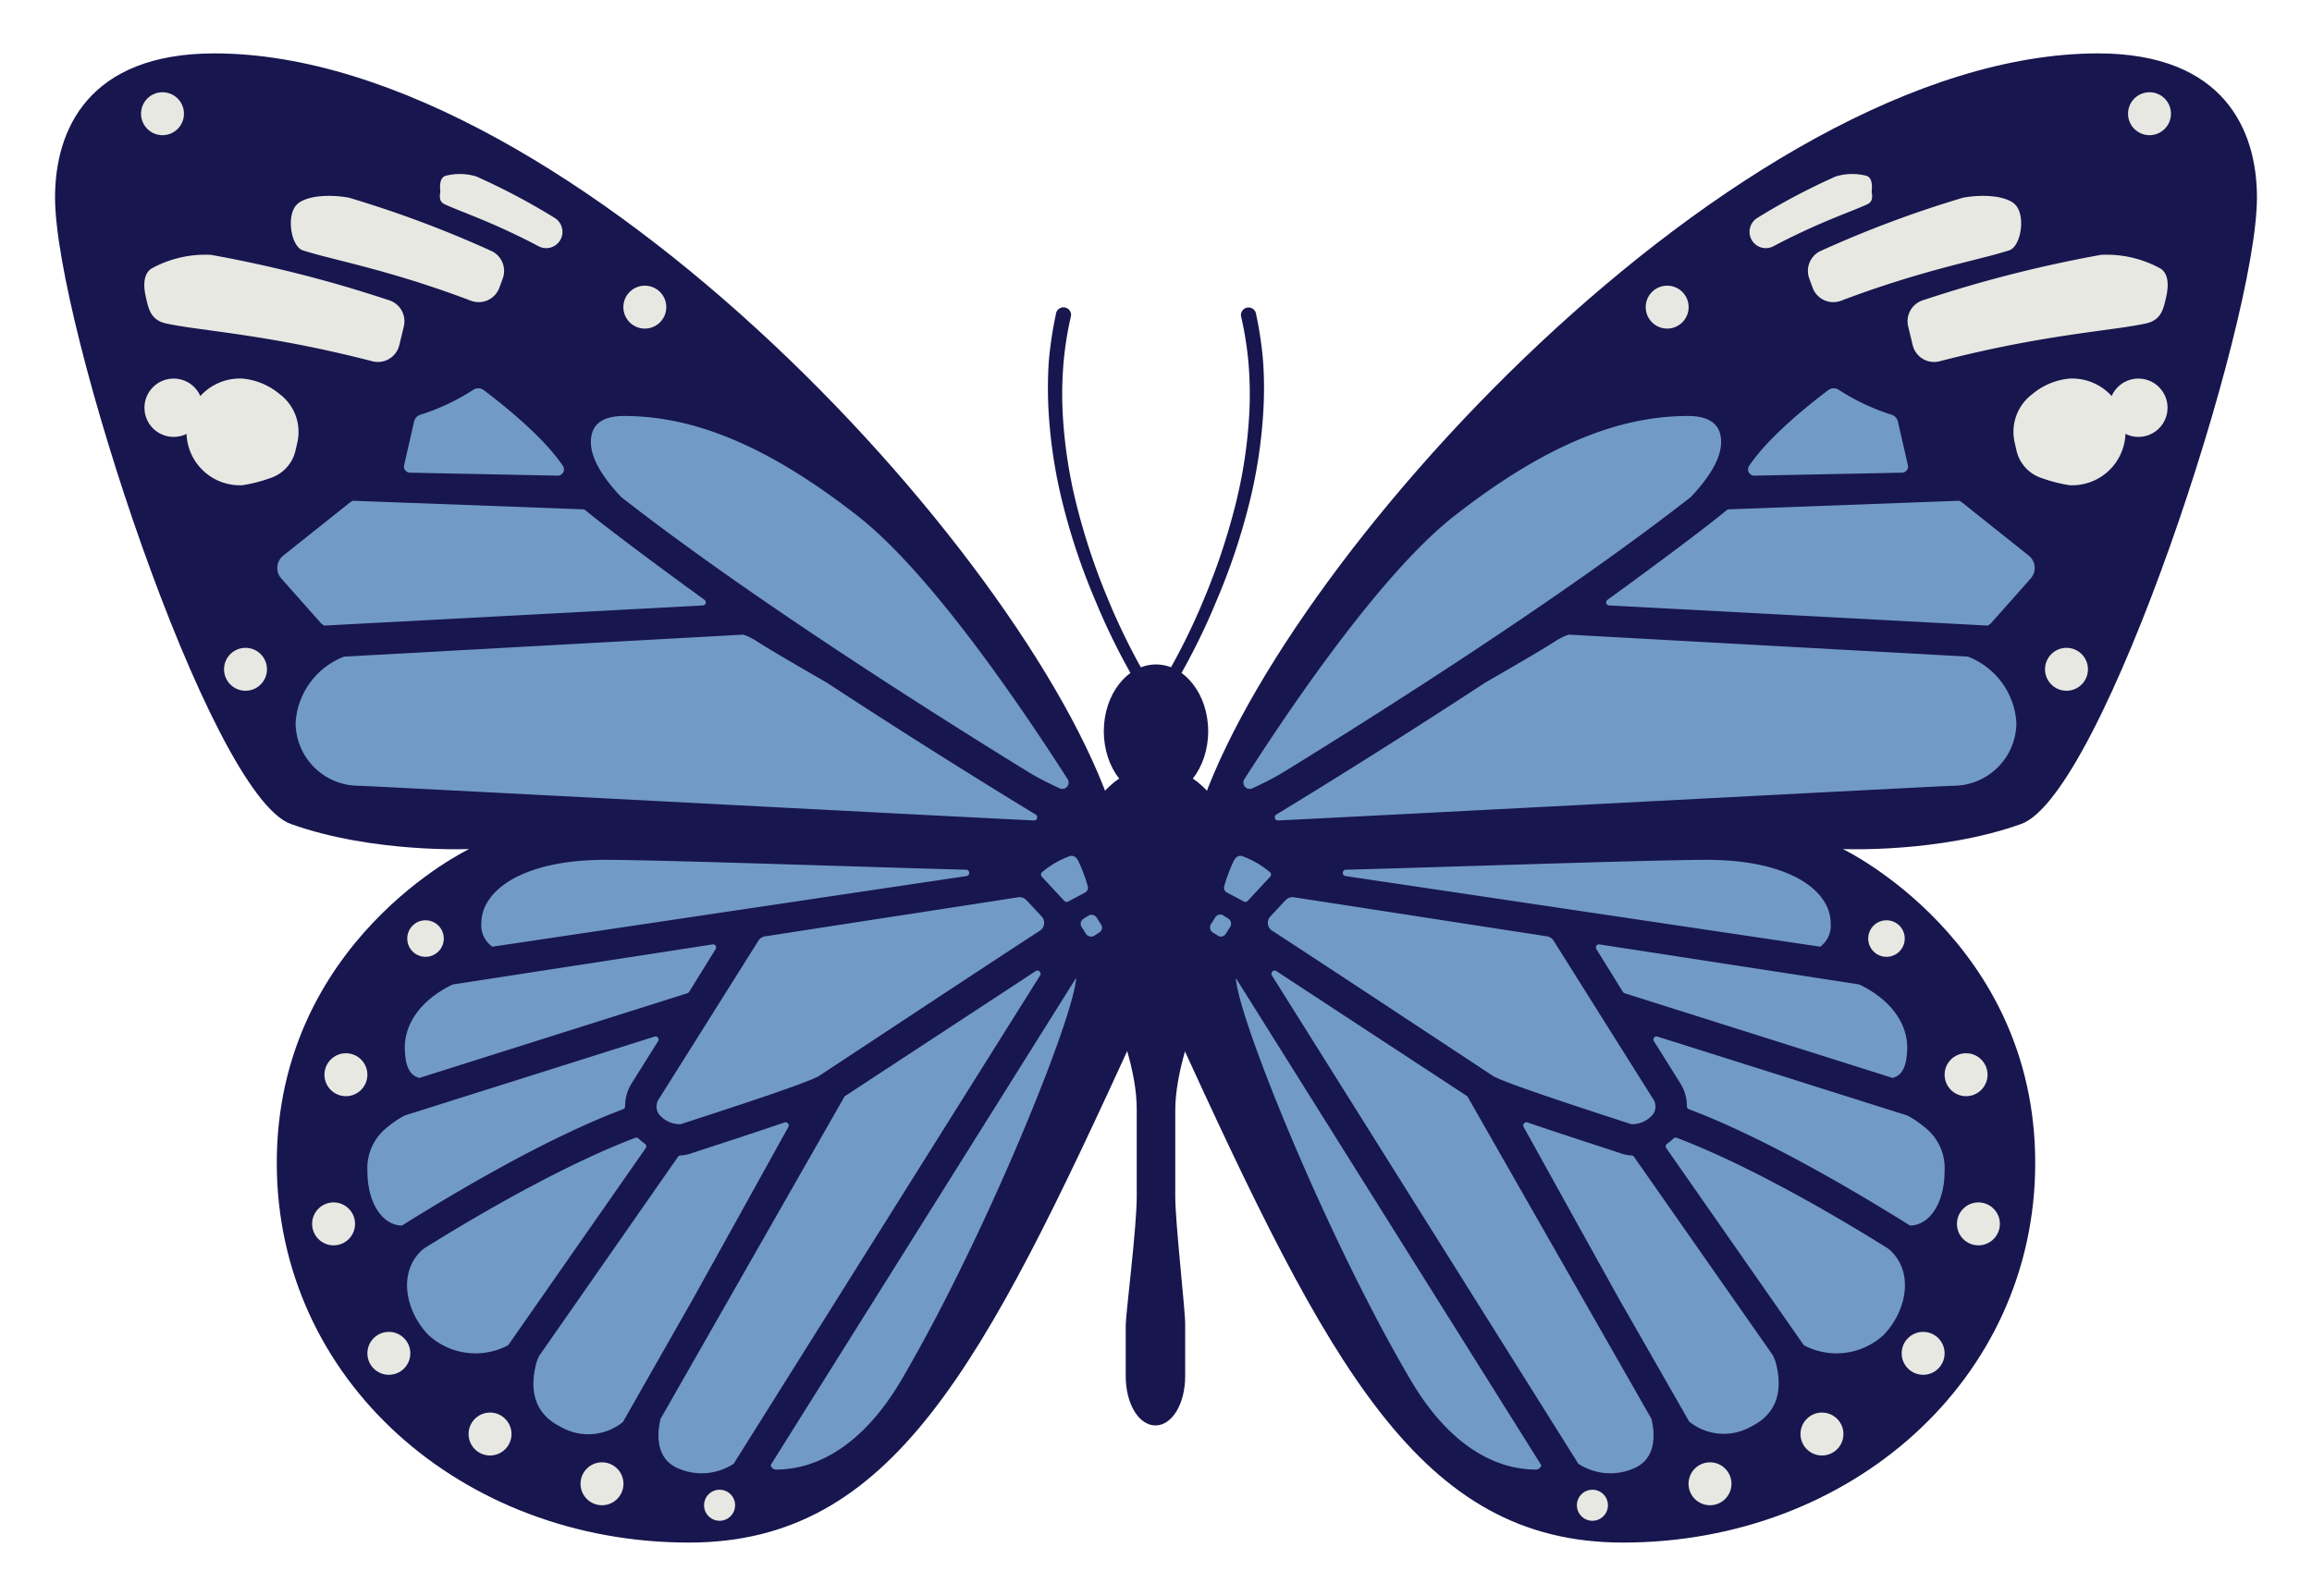 <svg xmlns="http://www.w3.org/2000/svg" viewBox="0 0 210 145">
  <title>Artboard 41 copy</title>
  <g id="Design">
    <g>
      <g>
        <ellipse cx="105" cy="66.43" rx="4.74" ry="6.07" style="fill: #18164e"/>
        <path d="M106.75,108.7v-7.79c0-6.84,5.66-15.51,5.66-21.39,0-5.44-3.32-9.85-7.41-9.85s-7.41,4.41-7.41,9.85c0,5.88,5.66,14.48,5.66,21.24v7.94c0,2.9-1,10.64-1,11.71V125c0,2.57,1.21,4.49,2.7,4.49s2.7-1.92,2.7-4.49v-4.59C107.7,119.34,106.75,111.18,106.75,108.7Z" style="fill: #18164e"/>
        <g>
          <path d="M114.74,33a32.44,32.44,0,0,0-.65-4.46.69.69,0,1,0-1.34.3,30.2,30.2,0,0,1,.66,4.26,33.65,33.65,0,0,1,.07,4.32,43.57,43.57,0,0,1-1.3,8.58,59.87,59.87,0,0,1-2.76,8.27,58.57,58.57,0,0,1-3.9,7.81h0a.54.54,0,0,0,.46.81l.12,0a.48.48,0,0,0,.33-.24,59,59,0,0,0,4-7.92,58.68,58.68,0,0,0,2.89-8.42,45.42,45.42,0,0,0,1.42-8.81A35.86,35.86,0,0,0,114.74,33Z" style="fill: #18164e"/>
          <path d="M104.47,62.1a59.81,59.81,0,0,1-3.89-7.81A59.87,59.87,0,0,1,97.82,46a43.57,43.57,0,0,1-1.3-8.58,33.65,33.65,0,0,1,.07-4.32,30.55,30.55,0,0,1,.66-4.27.69.69,0,1,0-1.34-.29A34.17,34.17,0,0,0,95.25,33a37.72,37.72,0,0,0,0,4.49,45.42,45.42,0,0,0,1.42,8.81,58.68,58.68,0,0,0,2.89,8.42,59,59,0,0,0,4,7.92.48.48,0,0,0,.33.24l.12,0a.54.54,0,0,0,.46-.81Z" style="fill: #18164e"/>
        </g>
      </g>
      <g>
        <path d="M101.4,74.85c-6.66-23-49.25-70-81.95-70C8,4.87,5,11.81,5,17.94,5,29.4,19,72.19,26.41,74.85s16.2,2.28,16.2,2.28-17.47,8.34-17.47,28.52c0,19.71,16.8,34.48,37.44,34.48,18.51,0,26.73-16.06,40.54-46.25Z" style="fill: #18164e"/>
        <path d="M108.6,74.85c6.66-23,49.25-70,82-70C202,4.87,205,11.81,205,17.94c0,11.46-14,54.25-21.41,56.91s-16.2,2.28-16.2,2.28,17.47,8.34,17.47,28.52c0,19.71-16.8,34.48-37.44,34.48-18.51,0-26.73-16.06-40.54-46.25Z" style="fill: #18164e"/>
      </g>
      <g>
        <g>
          <path d="M36.68,29.65l-.41,1.7a2,2,0,0,1-2.44,1.47c-9.44-2.44-15.39-2.73-18.68-3.42-1.35-.28-1.61-1.15-1.85-2.18-.11-.48-.55-2.15.45-2.82a10.15,10.15,0,0,1,5.41-1.25,116.87,116.87,0,0,1,16.28,4.16A2,2,0,0,1,36.68,29.65Z" style="fill: #e7e8e2"/>
          <path d="M45.66,25.31l-.3.82a2,2,0,0,1-2.58,1.19c-7.53-2.85-12.62-3.71-15.28-4.58-1.1-.37-1.55-3.32-.45-4.24.91-.76,3-.85,4.65-.54a100.88,100.88,0,0,1,13,4.87A2,2,0,0,1,45.66,25.31Z" style="fill: #e7e8e2"/>
          <path d="M50.92,21.75h0a1.48,1.48,0,0,1-2,.62c-4.16-2.2-7-3.1-8.54-3.82-.63-.3-.37-.95-.39-1.2s-.12-1.16.45-1.37a5.12,5.12,0,0,1,2.82.05,59.58,59.58,0,0,1,7.16,3.79A1.49,1.49,0,0,1,50.92,21.75Z" style="fill: #e7e8e2"/>
          <circle cx="15.77" cy="37.04" r="2.65" style="fill: #e7e8e2"/>
          <path d="M27,40.23l-.17.74a3.43,3.43,0,0,1-2.28,2.46,13.54,13.54,0,0,1-2.54.65,4.85,4.85,0,1,1,0-9.69,6.14,6.14,0,0,1,3.39,1.41A4.29,4.29,0,0,1,27,40.23Z" style="fill: #e7e8e2"/>
          <circle cx="38.65" cy="85.26" r="1.66" style="fill: #e7e8e2"/>
          <circle cx="31.42" cy="97.63" r="1.95" style="fill: #e7e8e2"/>
          <circle cx="58.57" cy="27.9" r="1.95" style="fill: #e7e8e2"/>
          <circle cx="22.3" cy="60.8" r="1.95" style="fill: #e7e8e2"/>
          <circle cx="14.76" cy="10.33" r="1.95" style="fill: #e7e8e2"/>
          <circle cx="30.3" cy="111.18" r="1.95" style="fill: #e7e8e2"/>
          <circle cx="35.32" cy="122.94" r="1.95" style="fill: #e7e8e2"/>
          <circle cx="44.51" cy="130.27" r="1.95" style="fill: #e7e8e2"/>
          <circle cx="54.68" cy="134.79" r="1.95" style="fill: #e7e8e2"/>
          <circle cx="65.36" cy="136.74" r="1.41" style="fill: #e7e8e2"/>
        </g>
        <g>
          <path d="M173.32,29.65l.41,1.7a2,2,0,0,0,2.44,1.47c9.44-2.44,15.39-2.73,18.68-3.42,1.35-.28,1.61-1.15,1.85-2.18.11-.48.55-2.15-.45-2.82a10.15,10.15,0,0,0-5.41-1.25,116.87,116.87,0,0,0-16.28,4.16A2,2,0,0,0,173.32,29.65Z" style="fill: #e7e8e2"/>
          <path d="M164.34,25.31l.3.82a2,2,0,0,0,2.58,1.19c7.53-2.85,12.62-3.71,15.28-4.58,1.1-.37,1.55-3.32.45-4.24-.91-.76-3-.85-4.65-.54a100.88,100.88,0,0,0-13,4.87A2,2,0,0,0,164.34,25.31Z" style="fill: #e7e8e2"/>
          <path d="M159.08,21.75h0a1.48,1.48,0,0,0,2,.62c4.16-2.2,7-3.1,8.54-3.82.63-.3.37-.95.39-1.2s.12-1.16-.45-1.37a5.12,5.12,0,0,0-2.82.05,59.58,59.58,0,0,0-7.16,3.79A1.49,1.49,0,0,0,159.08,21.75Z" style="fill: #e7e8e2"/>
          <circle cx="194.23" cy="37.04" r="2.65" style="fill: #e7e8e2"/>
          <path d="M183,40.23l.17.74a3.43,3.43,0,0,0,2.28,2.46,13.54,13.54,0,0,0,2.54.65,4.85,4.85,0,1,0,0-9.69,6.14,6.14,0,0,0-3.39,1.41A4.29,4.29,0,0,0,183,40.23Z" style="fill: #e7e8e2"/>
          <circle cx="171.35" cy="85.26" r="1.66" style="fill: #e7e8e2"/>
          <circle cx="178.58" cy="97.63" r="1.95" style="fill: #e7e8e2"/>
          <circle cx="151.43" cy="27.9" r="1.95" style="fill: #e7e8e2"/>
          <circle cx="187.7" cy="60.8" r="1.95" style="fill: #e7e8e2"/>
          <circle cx="195.24" cy="10.33" r="1.95" style="fill: #e7e8e2"/>
          <circle cx="179.7" cy="111.18" r="1.95" style="fill: #e7e8e2"/>
          <circle cx="174.68" cy="122.94" r="1.95" style="fill: #e7e8e2"/>
          <circle cx="165.49" cy="130.27" r="1.95" style="fill: #e7e8e2"/>
          <circle cx="155.32" cy="134.79" r="1.95" style="fill: #e7e8e2"/>
          <circle cx="144.64" cy="136.74" r="1.41" style="fill: #e7e8e2"/>
        </g>
      </g>
      <g>
        <g>
          <path d="M50.68,43.21l-13.43-.27a.56.56,0,0,1-.54-.7l.9-3.94a.86.86,0,0,1,.56-.62,19.76,19.76,0,0,0,4.77-2.24.84.84,0,0,1,1,0c1.46,1.1,5.37,4.15,7.2,6.9A.57.57,0,0,1,50.68,43.21Z" style="fill: #719ac7"/>
          <path d="M96.25,71.62a.58.58,0,0,0,.73-.83c-3-4.68-12-18.45-19.18-24-8.66-6.76-15.3-9-21.13-9-2.12,0-3,.9-3,2.36s1,3.14,2.75,5c11.82,9.24,28.78,19.93,36.9,24.93C94.29,70.68,95.28,71.16,96.25,71.62Z" style="fill: #719ac7"/>
          <path d="M94.08,74c-3.64-2.21-10.94-6.72-19-12-2.87-1.66-5.2-3-6.49-3.84a5.52,5.52,0,0,0-1.07-.51l-36.27,2a6.89,6.89,0,0,0-4.4,6,5.74,5.74,0,0,0,5.74,5.73c.75,0,53,2.76,61.29,3.15A.29.29,0,0,0,94.08,74Z" style="fill: #719ac7"/>
          <path d="M53,46.27l-20.93-.78a1.17,1.17,0,0,0-.34.2l-6,4.78a1.44,1.44,0,0,0-.19,2.07l3.55,4a1.39,1.39,0,0,0,.36.29L63.83,55a.28.28,0,0,0,.16-.51c-2-1.45-8-5.83-10.81-8.13A.35.35,0,0,0,53,46.27Z" style="fill: #719ac7"/>
          <path d="M76.72,99.59,60,128.89c-.41,1.69-.3,3.72,1.64,4.52a5.33,5.33,0,0,0,5-.44L94.48,88.6a.29.29,0,0,0-.4-.39Z" style="fill: #719ac7"/>
          <path d="M71.61,102.37a.29.29,0,0,0-.34-.41c-1.72.59-4.07,1.37-7.3,2.42l-1.24.41a3.73,3.73,0,0,1-.93.18.25.25,0,0,0-.22.12L49,123.13a3.45,3.45,0,0,0-.27.64c-.62,2.3-.35,4.61,2.26,5.88a5,5,0,0,0,5.59-.47L62.94,118C66.18,112.18,69.83,105.58,71.61,102.37Z" style="fill: #719ac7"/>
          <path d="M58.37,103.75c-.13-.1-.25-.21-.37-.32a.28.28,0,0,0-.3-.07c-6.35,2.41-14,6.81-19.21,10.07-2.34,1.92-1.79,5.53.41,7.83a6.31,6.31,0,0,0,7.26.94l12.49-17.9a.29.29,0,0,0-.07-.4Z" style="fill: #719ac7"/>
          <path d="M57.4,98.37l2.37-3.78a.28.28,0,0,0-.33-.42l-22.67,7.16a8.4,8.4,0,0,0-1.5,1,4.71,4.71,0,0,0-1.9,4c0,3.15,1.5,5,3.14,5,5.32-3.32,13.29-8,20.09-10.57a.28.28,0,0,0,.18-.27A3.92,3.92,0,0,1,57.4,98.37Z" style="fill: #719ac7"/>
          <path d="M64.74,85.79,41.12,89.43c-3.08,1.49-4.35,3.72-4.35,5.69,0,1.8.49,2.6,1.33,2.8l24.33-7.69a.33.33,0,0,0,.16-.12L65,86.22A.28.28,0,0,0,64.74,85.79Z" style="fill: #719ac7"/>
          <path d="M60.09,101.47a2.41,2.41,0,0,0,1.52.65.85.85,0,0,0,.23,0c1.94-.64,11.5-3.7,12.55-4.38S90.65,87,94.45,84.55a.85.85,0,0,0,.16-1.3l-1.37-1.47a.88.88,0,0,0-.76-.27l-23,3.55a.86.86,0,0,0-.59.39L59.8,99.91A1.21,1.21,0,0,0,60.09,101.47Z" style="fill: #719ac7"/>
          <path d="M87.8,79.58a.29.29,0,0,0,0-.57c-9.38-.25-27.51-.89-32.83-.9-7.52,0-11.25,2.8-11.25,5.75a2.37,2.37,0,0,0,1,2.14Z" style="fill: #719ac7"/>
          <path d="M70.45,133.5c4.18,0,8.17-2.67,11.34-8C89.16,113,97.19,93.41,97.73,89.06a.28.28,0,0,0,0-.2L70,133.09A.52.52,0,0,0,70.45,133.5Z" style="fill: #719ac7"/>
          <path d="M96.67,81.84a.28.28,0,0,0,.34.06l1.57-.83a.5.5,0,0,0,.24-.49,14.28,14.28,0,0,0-.88-2.37c-.2-.38-.44-.51-.73-.45a8.25,8.25,0,0,0-2.57,1.48.28.28,0,0,0,0,.41Z" style="fill: #719ac7"/>
          <rect x="98.32" y="83.17" width="1.61" height="1.82" rx="0.52" ry="0.52" transform="translate(-29.64 66.35) rotate(-32.46)" style="fill: #719ac7"/>
        </g>
        <g>
          <path d="M159.32,43.21l13.43-.27a.56.56,0,0,0,.54-.7l-.9-3.94a.86.86,0,0,0-.56-.62,19.76,19.76,0,0,1-4.77-2.24.84.84,0,0,0-1,0c-1.46,1.1-5.37,4.15-7.2,6.9A.57.57,0,0,0,159.32,43.21Z" style="fill: #719ac7"/>
          <path d="M113.75,71.62a.58.58,0,0,1-.73-.83c3-4.68,12-18.45,19.18-24,8.66-6.76,15.3-9,21.13-9,2.12,0,3,.9,3,2.36s-1,3.14-2.75,5c-11.82,9.24-28.78,19.93-36.9,24.93C115.71,70.68,114.72,71.16,113.75,71.62Z" style="fill: #719ac7"/>
          <path d="M115.92,74c3.64-2.21,10.94-6.72,19-12,2.87-1.66,5.2-3,6.49-3.84a5.52,5.52,0,0,1,1.07-.51l36.27,2a6.89,6.89,0,0,1,4.4,6,5.74,5.74,0,0,1-5.74,5.73c-.75,0-53,2.76-61.29,3.15A.29.29,0,0,1,115.92,74Z" style="fill: #719ac7"/>
          <path d="M157,46.27l20.93-.78a1.17,1.17,0,0,1,.34.2l6,4.78a1.44,1.44,0,0,1,.19,2.07l-3.55,4a1.39,1.39,0,0,1-.36.29L146.17,55a.28.28,0,0,1-.16-.51c2-1.45,8-5.83,10.81-8.13A.35.35,0,0,1,157,46.27Z" style="fill: #719ac7"/>
          <path d="M133.28,99.59,150,128.89c.41,1.69.3,3.72-1.64,4.52a5.33,5.33,0,0,1-5-.44L115.52,88.6a.29.29,0,0,1,.4-.39Z" style="fill: #719ac7"/>
          <path d="M138.39,102.37a.29.29,0,0,1,.34-.41c1.72.59,4.07,1.37,7.3,2.42l1.24.41a3.73,3.73,0,0,0,.93.18.25.25,0,0,1,.22.12l12.59,18a3.45,3.45,0,0,1,.27.64c.62,2.3.35,4.61-2.26,5.88a5,5,0,0,1-5.59-.47L147.06,118C143.82,112.18,140.17,105.58,138.39,102.37Z" style="fill: #719ac7"/>
          <path d="M151.63,103.75c.13-.1.25-.21.37-.32a.28.28,0,0,1,.3-.07c6.35,2.41,14,6.81,19.21,10.07,2.34,1.92,1.79,5.53-.41,7.83a6.31,6.31,0,0,1-7.26.94l-12.49-17.9a.29.29,0,0,1,.07-.4Z" style="fill: #719ac7"/>
          <path d="M152.6,98.37l-2.37-3.78a.28.28,0,0,1,.33-.42l22.67,7.16a8.4,8.4,0,0,1,1.5,1,4.71,4.71,0,0,1,1.9,4c0,3.15-1.5,5-3.14,5-5.32-3.32-13.29-8-20.09-10.57a.28.28,0,0,1-.18-.27A3.92,3.92,0,0,0,152.6,98.37Z" style="fill: #719ac7"/>
          <path d="M145.26,85.79l23.62,3.64c3.08,1.49,4.35,3.72,4.35,5.69,0,1.8-.49,2.6-1.33,2.8l-24.33-7.69a.33.33,0,0,1-.16-.12L145,86.22A.28.28,0,0,1,145.26,85.79Z" style="fill: #719ac7"/>
          <path d="M149.91,101.47a2.41,2.41,0,0,1-1.52.65.85.85,0,0,1-.23,0c-1.94-.64-11.5-3.7-12.55-4.38S119.35,87,115.55,84.55a.85.85,0,0,1-.16-1.3l1.37-1.47a.88.88,0,0,1,.76-.27l23,3.55a.86.86,0,0,1,.59.39l9.09,14.46A1.21,1.21,0,0,1,149.91,101.47Z" style="fill: #719ac7"/>
          <path d="M122.2,79.58a.29.29,0,0,1,0-.57c9.38-.25,27.51-.89,32.83-.9,7.52,0,11.25,2.8,11.25,5.75a2.37,2.37,0,0,1-.95,2.14Z" style="fill: #719ac7"/>
          <path d="M139.55,133.5c-4.18,0-8.17-2.67-11.34-8-7.37-12.45-15.4-32.07-15.94-36.42a.28.28,0,0,1,0-.2l27.73,44.23A.52.52,0,0,1,139.55,133.5Z" style="fill: #719ac7"/>
          <path d="M113.33,81.84a.28.28,0,0,1-.34.06l-1.57-.83a.5.5,0,0,1-.24-.49,14.28,14.28,0,0,1,.88-2.37c.2-.38.44-.51.73-.45a8.25,8.25,0,0,1,2.57,1.48.28.28,0,0,1,0,.41Z" style="fill: #719ac7"/>
          <rect x="110.07" y="83.17" width="1.61" height="1.82" rx="0.52" ry="0.52" transform="translate(159.29 214.53) rotate(-147.54)" style="fill: #719ac7"/>
        </g>
      </g>
    </g>
  </g>
</svg>
